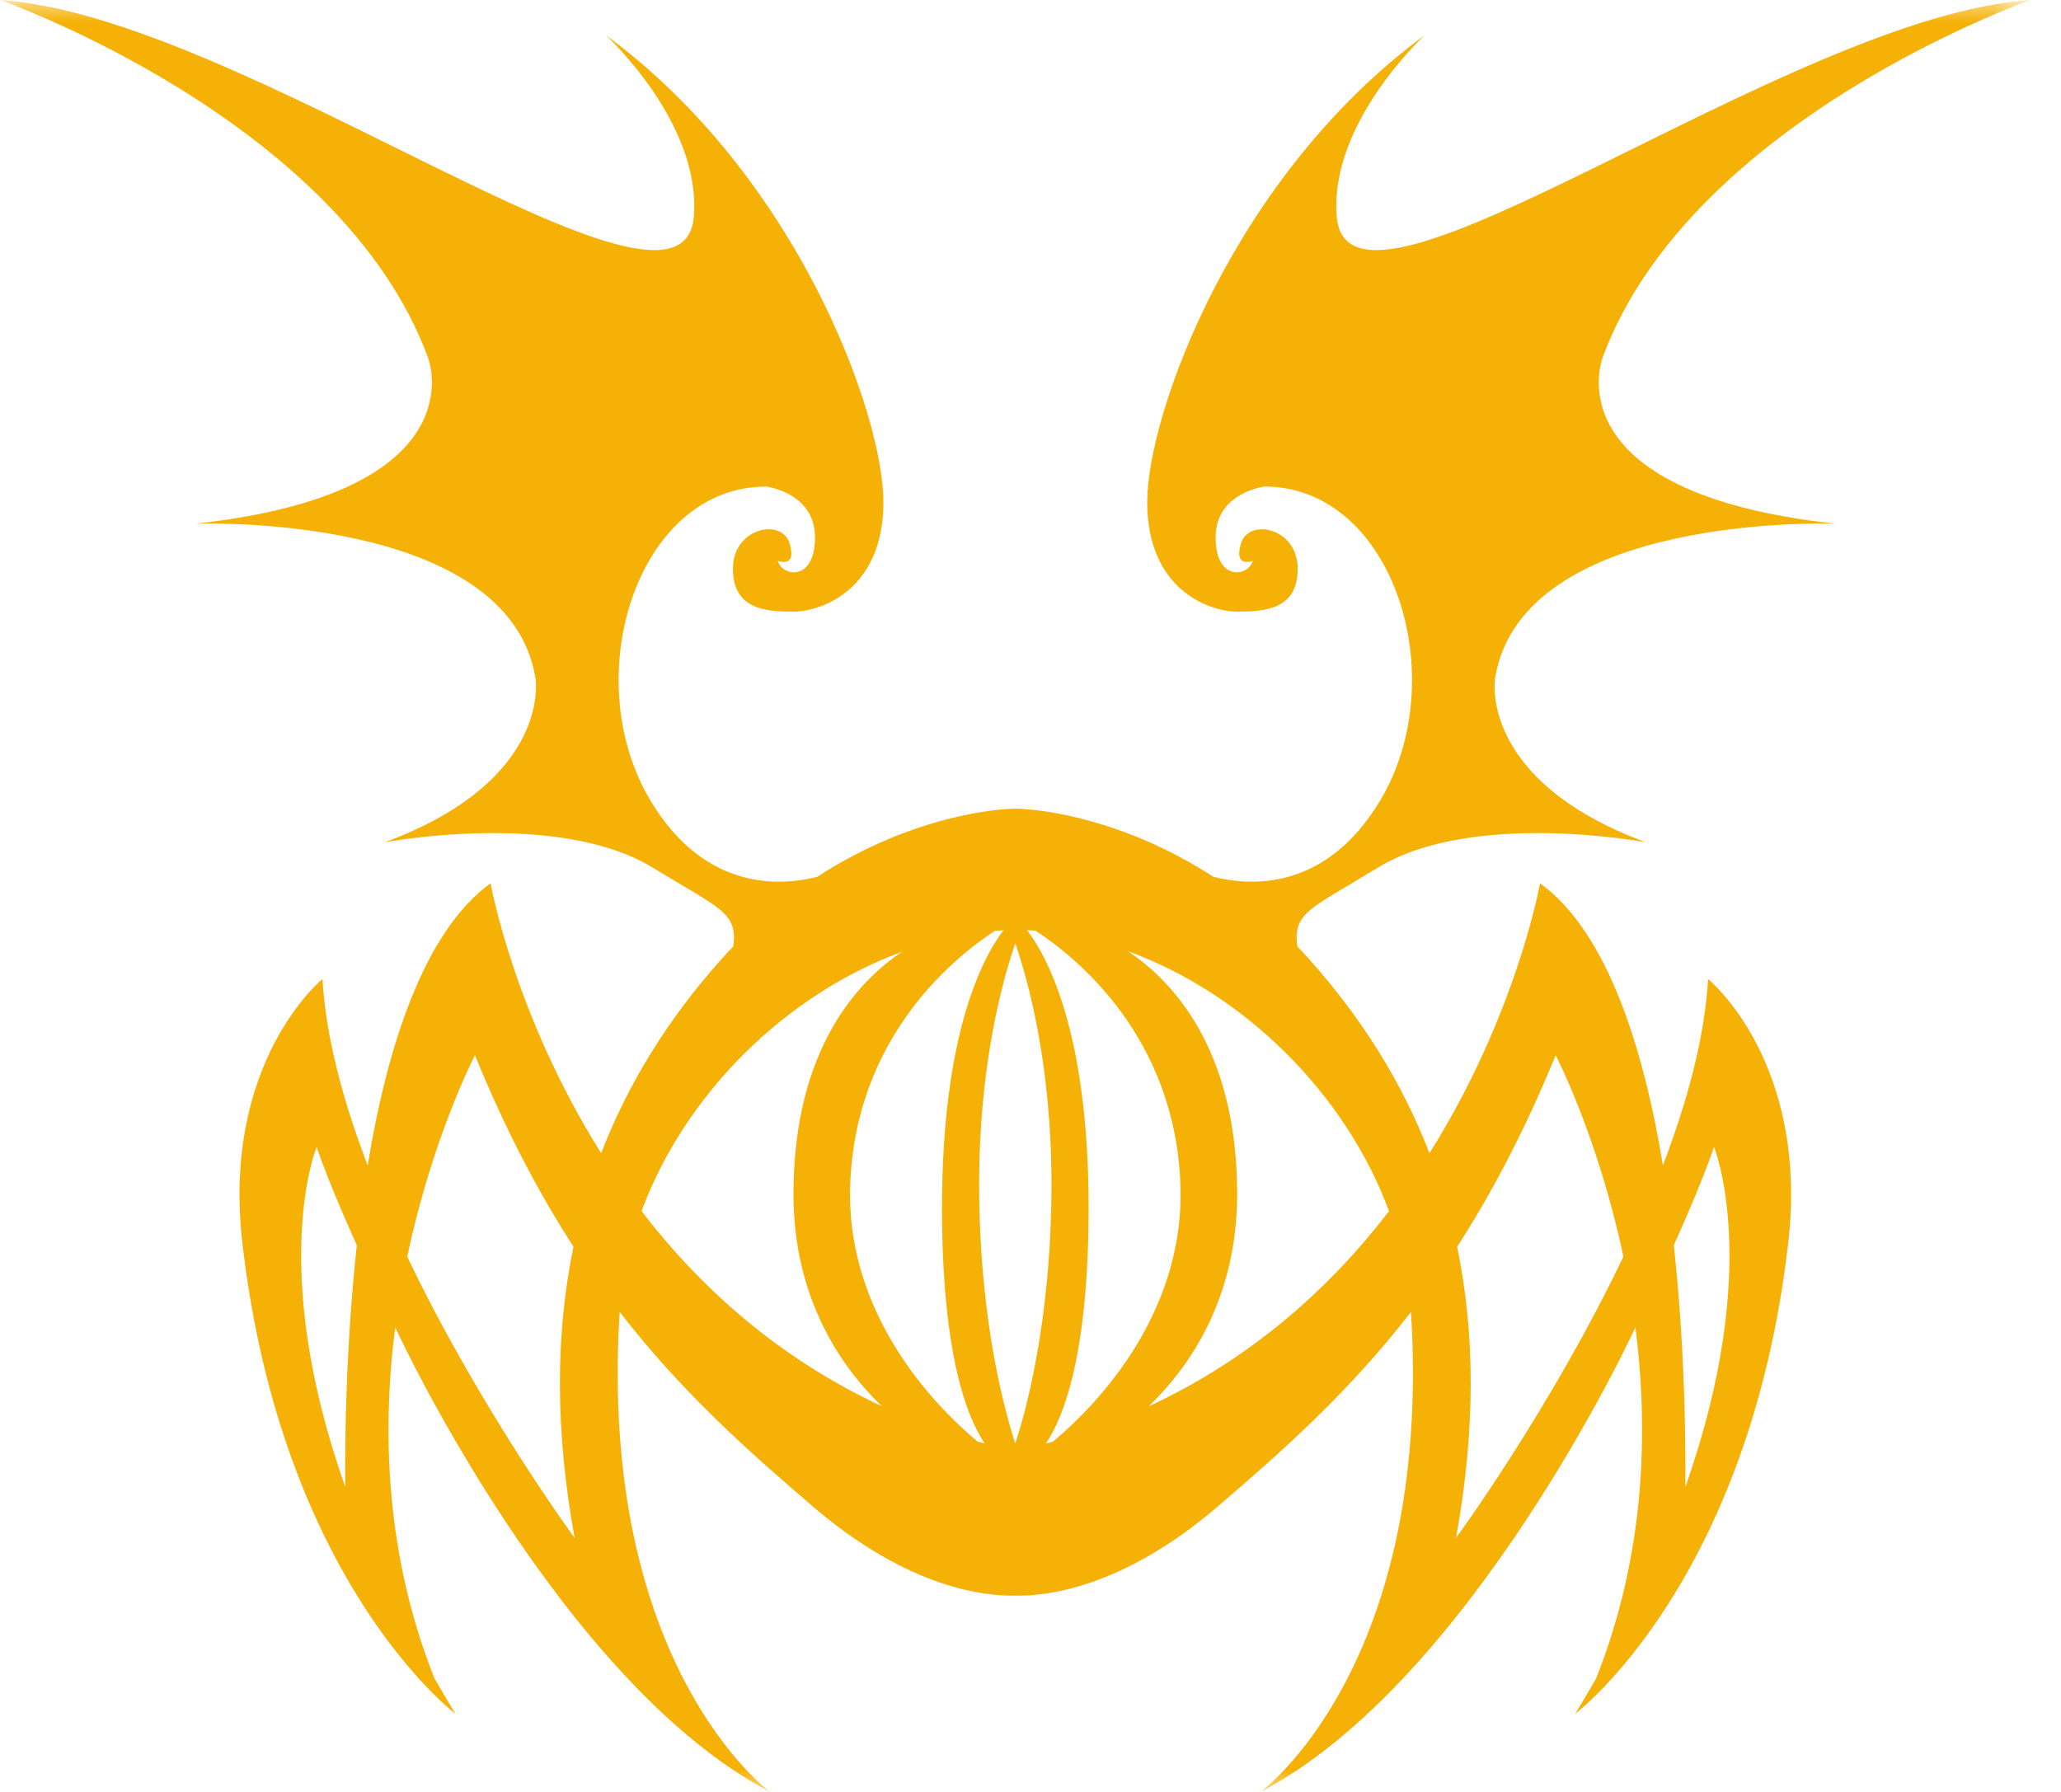 <?xml version="1.0" encoding="UTF-8"?>
<svg width="46px" height="40px" viewBox="0 0 46 40" version="1.1" xmlns="http://www.w3.org/2000/svg" xmlns:xlink="http://www.w3.org/1999/xlink">
    <!-- Generator: Sketch 56.3 (81716) - https://sketch.com -->
    <title>zaklinatel vetra</title>
    <desc>Created with Sketch.</desc>
    <defs>
        <polygon id="path-1" points="0 0 45.322 0 45.322 40 0 40"></polygon>
    </defs>
    <g id="Page-1" stroke="none" stroke-width="1" fill="none" fill-rule="evenodd">
        <g id="2020-6-30-icons" transform="translate(-40, -1516)">
            <g id="zaklinatel-vetra" transform="translate(40, 1516)">
                <mask id="mask-2" fill="white">
                    <use xlink:href="#path-1"></use>
                </mask>
                <g id="Clip-2"></g>
                <path d="M31.002,27.036 C29.719,28.707 27.978,30.307 25.636,31.394 C26.507,30.557 27.612,29.032 27.612,26.652 C27.612,23.354 26.108,21.85 25.167,21.23 C27.782,22.18 30.036,24.42 31.002,27.036 M23.498,32.183 C23.447,32.196 23.395,32.208 23.344,32.222 C23.743,31.631 24.297,30.224 24.297,26.958 C24.297,22.98 23.343,21.308 22.922,20.763 C22.984,20.768 23.047,20.768 23.109,20.772 C24.017,21.364 26.243,23.149 26.347,26.477 C26.44,29.464 24.293,31.524 23.498,32.183 M22.66,32.222 C22.46,31.614 21.854,29.528 21.854,26.434 C21.854,23.773 22.369,21.904 22.661,21.058 C22.953,21.904 23.468,23.774 23.468,26.434 C23.468,29.527 22.862,31.613 22.66,32.222 M21.821,32.18 C21.023,31.519 18.881,29.461 18.975,26.477 C19.078,23.163 21.285,21.38 22.201,20.78 C22.267,20.774 22.333,20.77 22.399,20.764 C21.979,21.308 21.025,22.981 21.025,26.958 C21.025,30.222 21.578,31.629 21.977,32.22 C21.926,32.206 21.872,32.194 21.821,32.18 M14.319,27.035 C15.283,24.428 17.527,22.2 20.133,21.246 C19.191,21.873 17.71,23.379 17.71,26.652 C17.71,29.026 18.81,30.55 19.68,31.388 C17.341,30.302 15.6,28.706 14.319,27.035 M32.522,27.83 C33.293,26.638 34.029,25.245 34.722,23.555 C34.722,23.555 35.665,25.366 36.233,28.052 C34.595,31.474 32.497,34.33 32.497,34.33 C32.937,31.915 32.924,29.763 32.522,27.83 M38.255,25.605 C38.255,25.605 39.36,28.261 37.616,33.192 C37.625,32.126 37.603,30.042 37.358,27.797 C37.693,27.05 38.041,26.233 38.255,25.605 M9.089,28.052 C9.657,25.366 10.6,23.555 10.6,23.555 C11.292,25.245 12.029,26.638 12.8,27.83 C12.398,29.763 12.385,31.915 12.825,34.33 C12.825,34.33 10.726,31.474 9.089,28.052 M7.706,33.192 C5.962,28.261 7.067,25.605 7.067,25.605 C7.281,26.233 7.629,27.05 7.964,27.797 C7.719,30.042 7.697,32.126 7.706,33.192 M35.769,7.982 C37.732,2.661 45.322,-4e-05 45.322,-4e-05 C39.912,0.349 30.098,7.939 29.836,4.842 C29.659,2.744 31.799,0.785 31.799,0.785 C27.525,3.926 25.605,9.248 25.605,11.21 C25.605,13.173 27.002,13.653 27.612,13.653 C28.223,13.653 28.964,13.61 28.964,12.694 C28.964,11.777 27.873,11.56 27.699,12.126 C27.525,12.694 27.961,12.519 27.961,12.519 C27.873,12.868 27.132,12.999 27.132,11.996 C27.132,10.992 28.223,10.861 28.223,10.861 C31.102,10.861 32.453,15.136 30.796,17.884 C29.579,19.902 27.892,19.78 27.081,19.572 C25.05,18.254 23.216,18.083 22.875,18.062 C22.768,18.049 22.647,18.048 22.508,18.059 C22.508,18.059 20.491,18.111 18.241,19.572 C17.43,19.78 15.743,19.902 14.526,17.884 C12.869,15.136 14.22,10.861 17.099,10.861 C17.099,10.861 18.19,10.992 18.19,11.996 C18.19,12.999 17.449,12.868 17.361,12.519 C17.361,12.519 17.797,12.694 17.622,12.126 C17.449,11.56 16.358,11.777 16.358,12.694 C16.358,13.61 17.099,13.653 17.71,13.653 C18.32,13.653 19.717,13.173 19.717,11.21 C19.717,9.248 17.797,3.926 13.522,0.785 C13.522,0.785 15.662,2.744 15.485,4.842 C15.224,7.939 5.409,0.349 -0,-4e-05 C-0,-4e-05 7.59,2.661 9.553,7.982 C9.553,7.982 10.731,10.992 4.362,11.69 C4.362,11.69 11.342,11.428 11.951,15.136 C11.951,15.136 12.345,17.404 8.593,18.801 C8.593,18.801 12.45,18.072 14.57,19.368 C16.089,20.296 16.464,20.369 16.368,21.125 C16.276,21.219 16.185,21.318 16.095,21.418 C14.941,22.712 14.034,24.145 13.418,25.742 C11.472,22.653 10.949,19.716 10.949,19.716 C9.457,20.8 8.644,23.36 8.206,26.013 C7.663,24.597 7.273,23.162 7.197,21.854 C7.197,21.854 4.943,23.689 5.409,27.742 C6.282,35.332 10.164,38.255 10.164,38.255 C10.001,37.988 9.847,37.726 9.698,37.468 C8.606,34.725 8.521,31.964 8.82,29.632 C8.869,29.732 8.899,29.792 8.899,29.792 C8.899,29.792 12.519,37.557 17.187,40 C17.187,40 13.348,37.208 13.828,29.313 C13.828,29.304 13.83,29.294 13.831,29.284 C15.197,31.054 16.652,32.351 18.147,33.632 C20.295,35.473 22.011,35.634 22.66,35.617 C23.31,35.634 25.027,35.473 27.175,33.632 C28.669,32.351 30.124,31.054 31.492,29.285 C31.492,29.294 31.493,29.304 31.494,29.313 C31.974,37.208 28.135,40 28.135,40 C32.803,37.557 36.423,29.792 36.423,29.792 C36.423,29.792 36.452,29.732 36.501,29.632 C36.8,31.964 36.716,34.725 35.623,37.468 C35.475,37.726 35.321,37.988 35.158,38.255 C35.158,38.255 39.041,35.332 39.912,27.742 C40.379,23.689 38.124,21.854 38.124,21.854 C38.047,23.162 37.657,24.597 37.115,26.013 C36.677,23.36 35.865,20.8 34.373,19.716 C34.373,19.716 33.85,22.653 31.904,25.742 C31.288,24.145 30.382,22.712 29.225,21.418 C29.135,21.318 29.046,21.219 28.954,21.125 C28.858,20.369 29.232,20.296 30.752,19.368 C32.871,18.072 36.728,18.801 36.728,18.801 C32.977,17.404 33.369,15.136 33.369,15.136 C33.98,11.428 40.96,11.69 40.96,11.69 C34.591,10.992 35.769,7.982 35.769,7.982" id="Fill-1" fill="#F5B105" mask="url(#mask-2)"></path>
            </g>
        </g>
    </g>
</svg>
